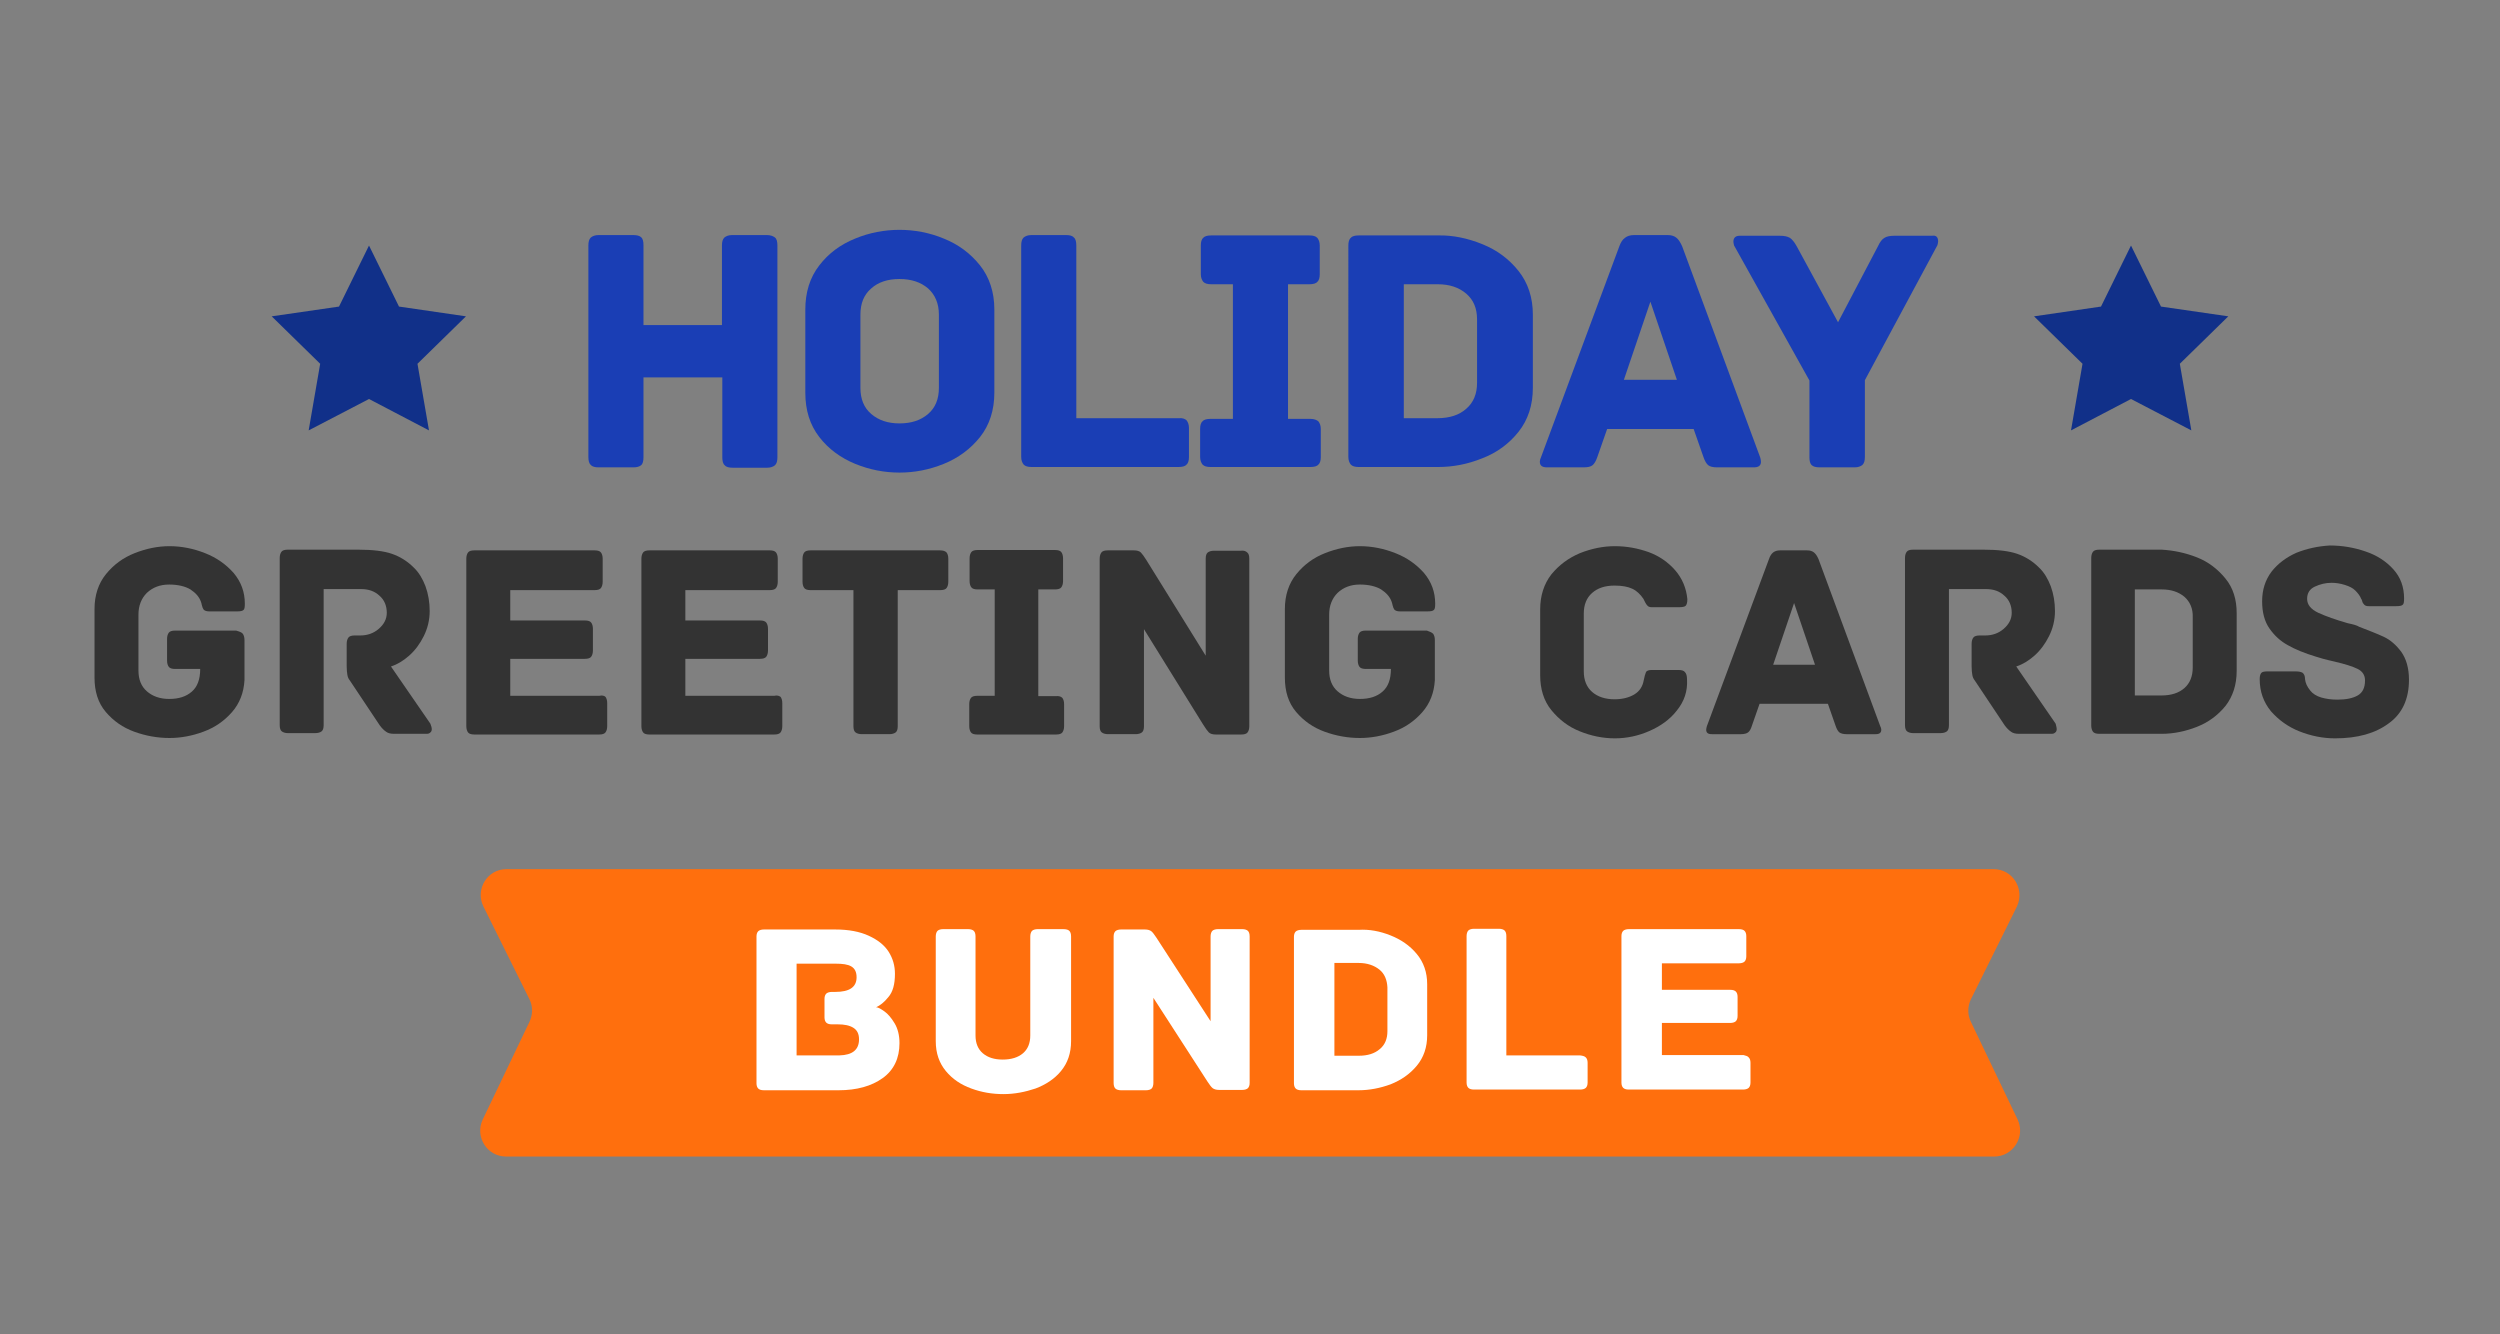 <?xml version="1.0" encoding="utf-8"?>
<!-- Generator: Adobe Illustrator 24.0.2, SVG Export Plug-In . SVG Version: 6.00 Build 0)  -->
<svg version="1.1" id="Layer_1" xmlns="http://www.w3.org/2000/svg" xmlns:xlink="http://www.w3.org/1999/xlink" x="0px" y="0px"
	 viewBox="0 0 716.8 382.6" style="enable-background:new 0 0 716.8 382.6;" xml:space="preserve">
<rect x="0" y="0" width="716.8" height="382.6" fill="#808080" stroke="none"/>
<style type="text/css">
	.st0{fill:#FF6F0D;}
	.st1{fill:#333333;}
	.st2{fill:#1A3EB5;}
	.st3{fill:#113089;}
	.st4{fill:#FFFFFF;}
</style>
<g>
	<path class="st0" d="M571.6,249.2H145.2c-5.5,0-9,5.8-6.6,10.7l13.2,26.6c1,2,1,4.4,0,6.5l-13.4,28c-2.3,4.9,1.2,10.6,6.7,10.6
		h426.7c5.4,0,9-5.7,6.7-10.6l-13.4-28c-1-2-1-4.4,0-6.5l13.2-26.6C580.6,254.9,577.1,249.2,571.6,249.2z"/>
	<g>
		<path class="st1" d="M69.6,181.7c0.3,0.4,0.5,1,0.5,1.8V195c-0.2,3.6-1.4,6.7-3.6,9.2c-2.2,2.5-4.9,4.4-8.2,5.6
			c-3.2,1.2-6.5,1.8-9.7,1.8c-3.4,0-6.8-0.6-10.1-1.8c-3.3-1.2-6-3.1-8.2-5.7c-2.2-2.6-3.2-5.9-3.2-9.8v-19.7c0-3.9,1.1-7.3,3.3-10
			c2.2-2.7,4.9-4.7,8.2-6c3.3-1.3,6.6-2,10-2c3.5,0,6.9,0.7,10.2,2c3.3,1.3,6,3.2,8.2,5.7c2.1,2.5,3.2,5.4,3.2,8.8
			c0,1-0.1,1.6-0.4,1.8c-0.3,0.3-0.9,0.4-1.9,0.4H60c-0.8,0-1.3-0.2-1.6-0.5c-0.2-0.3-0.4-0.7-0.5-1.2c-0.1-0.5-0.2-0.8-0.3-1.1
			c-0.5-1.4-1.5-2.5-3-3.5c-1.5-0.9-3.6-1.4-6.1-1.4c-2.6,0-4.7,0.8-6.4,2.4c-1.6,1.6-2.4,3.7-2.4,6.2v16.1c0,2.5,0.8,4.5,2.4,5.9
			c1.6,1.4,3.7,2.2,6.4,2.2c2.8,0,4.9-0.7,6.5-2.1c1.6-1.4,2.4-3.5,2.4-6.5h-7.2c-0.9,0-1.5-0.2-1.8-0.6c-0.3-0.4-0.5-1-0.5-1.8
			v-6.2c0-0.8,0.2-1.4,0.5-1.8c0.3-0.4,0.9-0.6,1.8-0.6h17.5C68.7,181.1,69.3,181.3,69.6,181.7z"/>
		<path class="st1" d="M123.8,209c0,0.4-0.1,0.8-0.4,1c-0.3,0.3-0.6,0.4-1.1,0.4h-9.4c-0.9,0-1.7-0.2-2.2-0.6
			c-0.6-0.4-1.2-1-1.8-1.8l-8.6-12.9c-0.4-0.5-0.6-1-0.7-1.6c-0.1-0.6-0.2-1.4-0.2-2.5v-6.4c0-0.8,0.2-1.4,0.5-1.8
			c0.3-0.4,0.9-0.6,1.8-0.6h1.6c2,0,3.8-0.6,5.3-1.9c1.5-1.3,2.3-2.8,2.3-4.6c0-2-0.7-3.7-2.1-4.9c-1.4-1.3-3.1-1.9-5.3-1.9H92.8v39
			c0,0.9-0.2,1.5-0.6,1.8c-0.4,0.3-1,0.5-1.8,0.5h-7.9c-0.7,0-1.3-0.2-1.7-0.5c-0.4-0.3-0.6-0.9-0.6-1.8v-47.9
			c0-0.8,0.2-1.4,0.5-1.8c0.3-0.4,0.9-0.6,1.8-0.6h20.2c4.2,0,7.4,0.4,9.7,1.2c2.3,0.8,4.4,2.1,6.2,3.9c1.5,1.4,2.6,3.3,3.4,5.4
			c0.8,2.2,1.2,4.6,1.2,7.1c0,2.6-0.6,5-1.7,7.2c-1.1,2.2-2.5,4.1-4.2,5.6c-1.7,1.5-3.4,2.5-5.2,3.1l11.3,16.4
			C123.7,208.3,123.8,208.7,123.8,209z"/>
		<path class="st1" d="M173.6,199.8c0.3,0.4,0.5,1,0.5,1.8v6.6c0,0.8-0.2,1.4-0.5,1.8c-0.3,0.4-0.9,0.6-1.8,0.6H136
			c-0.9,0-1.5-0.2-1.8-0.6c-0.3-0.4-0.5-1-0.5-1.8v-48c0-0.8,0.2-1.4,0.5-1.8c0.3-0.4,0.9-0.6,1.8-0.6h34.5c0.9,0,1.5,0.2,1.8,0.6
			c0.3,0.4,0.5,1,0.5,1.8v6.6c0,0.8-0.2,1.4-0.5,1.8c-0.3,0.4-0.9,0.6-1.8,0.6h-24.2v8.7h21.4c0.9,0,1.5,0.2,1.8,0.6
			c0.3,0.4,0.5,1,0.5,1.8v6.2c0,0.8-0.2,1.4-0.5,1.8c-0.3,0.4-0.9,0.6-1.8,0.6h-21.4v10.6h25.5C172.7,199.3,173.3,199.5,173.6,199.8
			z"/>
		<path class="st1" d="M223.8,199.8c0.3,0.4,0.5,1,0.5,1.8v6.6c0,0.8-0.2,1.4-0.5,1.8c-0.3,0.4-0.9,0.6-1.8,0.6h-35.8
			c-0.9,0-1.5-0.2-1.8-0.6c-0.3-0.4-0.5-1-0.5-1.8v-48c0-0.8,0.2-1.4,0.5-1.8c0.3-0.4,0.9-0.6,1.8-0.6h34.5c0.9,0,1.5,0.2,1.8,0.6
			c0.3,0.4,0.5,1,0.5,1.8v6.6c0,0.8-0.2,1.4-0.5,1.8c-0.3,0.4-0.9,0.6-1.8,0.6h-24.2v8.7h21.4c0.9,0,1.5,0.2,1.8,0.6
			c0.3,0.4,0.5,1,0.5,1.8v6.2c0,0.8-0.2,1.4-0.5,1.8c-0.3,0.4-0.9,0.6-1.8,0.6h-21.4v10.6H222C222.8,199.3,223.4,199.5,223.8,199.8z
			"/>
		<path class="st1" d="M271.4,158.4c0.3,0.4,0.5,1,0.5,1.8v6.6c0,0.8-0.2,1.4-0.5,1.8c-0.3,0.4-0.9,0.6-1.8,0.6h-12.2v39
			c0,0.9-0.2,1.5-0.6,1.8c-0.4,0.3-1,0.5-1.8,0.5h-7.9c-0.8,0-1.4-0.2-1.8-0.5c-0.4-0.3-0.6-0.9-0.6-1.8v-39h-12.3
			c-0.9,0-1.5-0.2-1.8-0.6c-0.3-0.4-0.5-1-0.5-1.8v-6.6c0-0.8,0.2-1.4,0.5-1.8c0.3-0.4,0.9-0.6,1.8-0.6h37.1
			C270.4,157.8,271,158,271.4,158.4z"/>
		<path class="st1" d="M304.6,200.1c0.3,0.4,0.5,1,0.5,1.8v6.3c0,0.8-0.2,1.4-0.5,1.8c-0.3,0.4-0.9,0.6-1.8,0.6h-22.6
			c-0.9,0-1.5-0.2-1.8-0.6c-0.3-0.4-0.5-1-0.5-1.8v-6.3c0-0.8,0.2-1.4,0.5-1.8c0.3-0.4,0.9-0.6,1.8-0.6h5V169h-4.9
			c-0.9,0-1.5-0.2-1.8-0.6c-0.3-0.4-0.5-1-0.5-1.8v-6.5c0-0.8,0.2-1.4,0.5-1.8c0.3-0.4,0.9-0.6,1.8-0.6h22.2c0.9,0,1.5,0.2,1.8,0.6
			c0.3,0.4,0.5,1,0.5,1.8v6.5c0,0.8-0.2,1.4-0.5,1.8c-0.3,0.4-0.9,0.6-1.8,0.6h-4.8v30.6h5C303.6,199.5,304.2,199.7,304.6,200.1z"/>
		<path class="st1" d="M357.6,158.4c0.4,0.3,0.6,0.9,0.6,1.8v48c0,0.8-0.2,1.4-0.5,1.8c-0.3,0.4-0.9,0.6-1.8,0.6h-7.3
			c-0.9,0-1.6-0.2-2-0.6c-0.4-0.4-0.9-1.1-1.6-2.2l-17-27.4v27.8c0,0.9-0.2,1.5-0.6,1.8c-0.4,0.3-1,0.5-1.8,0.5h-7.9
			c-0.8,0-1.4-0.2-1.8-0.5c-0.4-0.3-0.6-0.9-0.6-1.8v-48c0-0.8,0.2-1.4,0.5-1.8c0.3-0.4,0.9-0.6,1.8-0.6h7.5c0.9,0,1.6,0.2,2,0.6
			c0.4,0.4,0.9,1.1,1.6,2.2l17,27.4v-27.8c0-0.9,0.2-1.5,0.6-1.8c0.4-0.3,1-0.5,1.8-0.5h7.7C356.6,157.8,357.2,158,357.6,158.4z"/>
		<path class="st1" d="M410.9,181.7c0.3,0.4,0.5,1,0.5,1.8V195c-0.2,3.6-1.4,6.7-3.6,9.2c-2.2,2.5-4.9,4.4-8.2,5.6
			c-3.2,1.2-6.5,1.8-9.7,1.8c-3.4,0-6.8-0.6-10.1-1.8c-3.3-1.2-6-3.1-8.2-5.7c-2.2-2.6-3.2-5.9-3.2-9.8v-19.7c0-3.9,1.1-7.3,3.3-10
			c2.2-2.7,4.9-4.7,8.2-6c3.3-1.3,6.6-2,10-2c3.5,0,6.9,0.7,10.2,2c3.3,1.3,6,3.2,8.2,5.7c2.1,2.5,3.2,5.4,3.2,8.8
			c0,1-0.1,1.6-0.4,1.8c-0.3,0.3-0.9,0.4-1.9,0.4h-7.8c-0.8,0-1.3-0.2-1.6-0.5c-0.2-0.3-0.4-0.7-0.5-1.2c-0.1-0.5-0.2-0.8-0.3-1.1
			c-0.5-1.4-1.5-2.5-3-3.5c-1.5-0.9-3.6-1.4-6.1-1.4c-2.6,0-4.7,0.8-6.4,2.4c-1.6,1.6-2.4,3.7-2.4,6.2v16.1c0,2.5,0.8,4.5,2.4,5.9
			c1.6,1.4,3.7,2.2,6.4,2.2c2.8,0,4.9-0.7,6.5-2.1c1.6-1.4,2.4-3.5,2.4-6.5h-7.2c-0.9,0-1.5-0.2-1.8-0.6c-0.3-0.4-0.5-1-0.5-1.8
			v-6.2c0-0.8,0.2-1.4,0.5-1.8c0.3-0.4,0.9-0.6,1.8-0.6h17.5C409.9,181.1,410.5,181.3,410.9,181.7z"/>
		<path class="st1" d="M480.8,203.7c-2,2.6-4.7,4.5-7.9,5.9c-3.2,1.4-6.5,2.1-9.9,2.1c-3.4,0-6.8-0.7-10-2c-3.3-1.3-6-3.4-8.2-6.1
			c-2.2-2.7-3.2-6.1-3.2-10v-18.9c0-3.9,1.1-7.3,3.2-10c2.2-2.7,4.9-4.7,8.2-6.1c3.3-1.3,6.6-2,10-2s6.6,0.6,9.7,1.7
			c3,1.1,5.6,2.9,7.6,5.2c2,2.3,3.2,5.1,3.5,8.3c0,1-0.2,1.6-0.5,1.9c-0.3,0.3-1,0.4-2,0.4h-7.7c-0.5,0-0.9-0.1-1.2-0.4
			c-0.3-0.3-0.5-0.6-0.7-1c-0.2-0.4-0.4-0.8-0.5-1c-0.9-1.3-1.9-2.3-3.2-2.9c-1.3-0.6-2.9-0.9-5.1-0.9c-2.7,0-4.8,0.7-6.4,2.1
			c-1.6,1.4-2.4,3.4-2.4,5.9v16.6c0,2.5,0.8,4.5,2.4,5.9c1.6,1.4,3.8,2.1,6.4,2.1c2.3,0,4.2-0.5,5.7-1.4c1.5-0.9,2.4-2.3,2.7-4.1
			c0.2-1,0.4-1.7,0.6-2.2c0.2-0.5,0.8-0.7,1.6-0.7h7.8c0.9,0,1.5,0.2,1.8,0.6c0.4,0.4,0.6,1.1,0.6,2.1
			C483.9,198.2,482.9,201.1,480.8,203.7z"/>
		<path class="st1" d="M539.4,209.2c0,0.9-0.5,1.3-1.6,1.3h-8.4c-0.9,0-1.6-0.2-2-0.5c-0.4-0.3-0.8-1-1.1-1.9l-2.2-6.3h-19.6
			l-2.2,6.3c-0.3,1-0.7,1.6-1.1,1.9c-0.4,0.3-1.1,0.5-2,0.5h-8.4c-1.1,0-1.6-0.4-1.6-1.3c0-0.3,0.1-0.6,0.2-1l17.8-47.9
			c0.3-0.9,0.7-1.5,1.2-1.9s1.2-0.6,2-0.6h7.7c0.9,0,1.5,0.2,2,0.6c0.5,0.4,0.9,1,1.3,1.9l17.7,47.9
			C539.3,208.6,539.4,208.9,539.4,209.2z M514.4,172.9l-6,17.7h12L514.4,172.9z"/>
		<path class="st1" d="M589.7,209c0,0.4-0.1,0.8-0.4,1c-0.3,0.3-0.6,0.4-1.1,0.4h-9.4c-0.9,0-1.7-0.2-2.2-0.6
			c-0.6-0.4-1.2-1-1.8-1.8l-8.6-12.9c-0.4-0.5-0.6-1-0.7-1.6c-0.1-0.6-0.2-1.4-0.2-2.5v-6.4c0-0.8,0.2-1.4,0.5-1.8
			c0.3-0.4,0.9-0.6,1.8-0.6h1.6c2,0,3.8-0.6,5.3-1.9c1.5-1.3,2.3-2.8,2.3-4.6c0-2-0.7-3.7-2.1-4.9c-1.4-1.3-3.1-1.9-5.3-1.9h-10.6
			v39c0,0.9-0.2,1.5-0.6,1.8c-0.4,0.3-1,0.5-1.8,0.5h-7.9c-0.7,0-1.3-0.2-1.7-0.5c-0.4-0.3-0.6-0.9-0.6-1.8v-47.9
			c0-0.8,0.2-1.4,0.5-1.8c0.3-0.4,0.9-0.6,1.8-0.6h20.2c4.2,0,7.4,0.4,9.7,1.2c2.3,0.8,4.4,2.1,6.2,3.9c1.5,1.4,2.6,3.3,3.4,5.4
			c0.8,2.2,1.2,4.6,1.2,7.1c0,2.6-0.6,5-1.7,7.2c-1.1,2.2-2.5,4.1-4.2,5.6c-1.7,1.5-3.4,2.5-5.2,3.1l11.3,16.4
			C589.6,208.3,589.7,208.7,589.7,209z"/>
		<path class="st1" d="M629.9,159.8c3.3,1.3,6,3.4,8.2,6.1c2.2,2.7,3.2,6,3.2,9.9v16.6c0,3.9-1.1,7.3-3.2,10c-2.2,2.7-4.9,4.7-8.2,6
			c-3.3,1.3-6.7,2-10.1,2h-17.9c-0.9,0-1.5-0.2-1.8-0.6c-0.3-0.4-0.5-1-0.5-1.8v-48c0-0.8,0.2-1.4,0.5-1.8c0.3-0.4,0.9-0.6,1.8-0.6
			h17.9C623.2,157.8,626.6,158.5,629.9,159.8z M626.3,171.1c-1.7-1.4-3.8-2.1-6.5-2.1h-7.7v30.4h7.7c2.7,0,4.9-0.7,6.5-2.1
			c1.6-1.4,2.4-3.4,2.4-5.9V177C628.8,174.5,627.9,172.5,626.3,171.1z"/>
		<path class="st1" d="M683.5,182.6c1.9,0.9,3.5,2.3,5,4.3c1.4,2,2.2,4.6,2.2,8c0,5.5-1.9,9.7-5.8,12.5c-3.9,2.9-9,4.3-15.4,4.3
			c-3.5,0-6.9-0.7-10.2-2s-6-3.3-8.2-5.8c-2.1-2.6-3.2-5.6-3.2-9.2c0-0.9,0.2-1.5,0.5-1.8c0.3-0.3,0.9-0.4,1.8-0.4h7.8
			c1,0,1.7,0.1,2.2,0.4c0.4,0.3,0.7,0.9,0.7,1.8c0.1,1.1,0.6,2.2,1.5,3.3c0.7,0.9,1.8,1.6,3.2,2c1.4,0.4,2.9,0.6,4.6,0.6
			c2.5,0,4.4-0.4,5.8-1.2c1.4-0.8,2.1-2.2,2.1-4.3c0-1.5-0.7-2.6-2.1-3.3c-1.4-0.7-3.6-1.4-6.6-2.1c-2.7-0.6-4.4-1.1-5.3-1.4
			c-3.3-1-6-2.1-8.1-3.3c-2.2-1.2-3.9-2.8-5.3-4.8c-1.4-2-2.1-4.6-2.1-7.8c0-3.3,0.9-6.1,2.7-8.5c1.8-2.3,4.2-4.1,7.1-5.4
			c3-1.2,6.2-1.9,9.6-2.1c3.6,0,7,0.6,10.2,1.7c3.3,1.1,5.9,2.8,8,5.1c2.1,2.3,3.1,5.1,3.1,8.4c0,1-0.1,1.6-0.4,1.8
			c-0.3,0.3-0.9,0.4-1.9,0.4h-7.8c-0.6,0-1-0.1-1.3-0.4c-0.3-0.3-0.5-0.6-0.6-1c-0.1-0.4-0.2-0.6-0.3-0.7c-0.3-0.8-0.9-1.6-1.7-2.4
			c-0.7-0.7-1.7-1.2-3-1.6c-1.3-0.4-2.5-0.6-3.8-0.6c-1.7,0-3.3,0.4-4.8,1.1c-1.5,0.7-2.2,1.9-2.2,3.5c0,1.7,1.1,3,3.2,4
			c2.2,1,5,2,8.5,3c1.5,0.3,2.6,0.6,3.2,1C679.2,180.8,681.6,181.7,683.5,182.6z"/>
	</g>
	<g>
		<g>
			<path class="st2" d="M222.2,68.1c0.5,0.4,0.7,1.2,0.7,2.3v60.7c0,1.1-0.2,1.8-0.7,2.3c-0.5,0.4-1.2,0.7-2.2,0.7h-10
				c-1,0-1.8-0.2-2.2-0.7c-0.5-0.4-0.7-1.2-0.7-2.3v-22.9h-22.6v22.9c0,1.1-0.2,1.9-0.7,2.3c-0.5,0.4-1.2,0.6-2.2,0.6h-10
				c-1,0-1.8-0.2-2.2-0.7c-0.5-0.4-0.7-1.2-0.7-2.3V70.4c0-1.1,0.2-1.8,0.7-2.3c0.5-0.4,1.2-0.7,2.2-0.7h10c1,0,1.8,0.2,2.2,0.6
				c0.5,0.4,0.7,1.2,0.7,2.3v22.9H207V70.4c0-1.1,0.2-1.8,0.7-2.3c0.5-0.4,1.2-0.7,2.2-0.7h10C220.9,67.4,221.7,67.7,222.2,68.1z"/>
			<path class="st2" d="M281,125.3c-2.7,3.4-6.2,6-10.4,7.7c-4.2,1.7-8.4,2.5-12.7,2.5c-4.3,0-8.5-0.8-12.7-2.5
				c-4.1-1.7-7.6-4.2-10.3-7.7c-2.7-3.5-4-7.7-4-12.7V88.8c0-5,1.3-9.2,4-12.7c2.7-3.5,6.1-6,10.3-7.7c4.1-1.7,8.4-2.5,12.7-2.5
				c4.3,0,8.6,0.8,12.7,2.5c4.2,1.7,7.6,4.2,10.4,7.7c2.7,3.4,4.1,7.7,4.1,12.6v23.9C285.1,117.6,283.7,121.9,281,125.3z
				 M266.1,82.7c-2.1-1.8-4.8-2.7-8.2-2.7c-3.4,0-6.1,0.9-8.1,2.7c-2.1,1.8-3.1,4.3-3.1,7.5v21c0,3.2,1,5.7,3.1,7.5
				c2.1,1.8,4.8,2.7,8.1,2.7c3.4,0,6.1-0.9,8.2-2.7c2.1-1.8,3.1-4.3,3.1-7.5v-21C269.2,87,268.1,84.5,266.1,82.7z"/>
			<path class="st2" d="M340.2,120.5c0.4,0.5,0.7,1.2,0.7,2.2v8.3c0,1-0.2,1.8-0.7,2.2c-0.4,0.5-1.2,0.7-2.3,0.7h-42.1
				c-1.1,0-1.8-0.2-2.3-0.7c-0.4-0.5-0.7-1.2-0.7-2.2V70.4c0-1.1,0.2-1.8,0.7-2.3c0.5-0.4,1.2-0.7,2.2-0.7h10c1,0,1.8,0.2,2.2,0.7
				c0.5,0.4,0.7,1.2,0.7,2.3v49.5H338C339,119.8,339.8,120.1,340.2,120.5z"/>
			<path class="st2" d="M378,120.8c0.4,0.5,0.7,1.2,0.7,2.2v8c0,1-0.2,1.8-0.7,2.2c-0.4,0.5-1.2,0.7-2.3,0.7h-28.6
				c-1.1,0-1.8-0.2-2.3-0.7c-0.4-0.5-0.7-1.2-0.7-2.2v-8c0-1,0.2-1.8,0.7-2.2c0.4-0.5,1.2-0.7,2.3-0.7h6.4V81.5h-6.2
				c-1.1,0-1.8-0.2-2.3-0.7c-0.4-0.5-0.7-1.2-0.7-2.2v-8.2c0-1,0.2-1.8,0.7-2.2c0.4-0.5,1.2-0.7,2.3-0.7h28.1c1.1,0,1.8,0.2,2.3,0.7
				c0.4,0.5,0.7,1.2,0.7,2.2v8.2c0,1-0.2,1.8-0.7,2.2c-0.4,0.5-1.2,0.7-2.3,0.7h-6.1v38.6h6.4C376.8,120.1,377.5,120.4,378,120.8z"
				/>
			<path class="st2" d="M425,70c4.2,1.7,7.6,4.2,10.4,7.7c2.7,3.4,4.1,7.6,4.1,12.5v21c0,5-1.4,9.2-4.1,12.6
				c-2.7,3.4-6.2,6-10.4,7.6c-4.2,1.7-8.4,2.5-12.7,2.5h-22.7c-1.1,0-1.8-0.2-2.3-0.7c-0.4-0.5-0.7-1.2-0.7-2.2V70.4
				c0-1,0.2-1.8,0.7-2.2c0.4-0.5,1.2-0.7,2.3-0.7h22.7C416.5,67.4,420.8,68.3,425,70z M420.4,84.2c-2.1-1.8-4.8-2.7-8.2-2.7h-9.7
				v38.4h9.7c3.4,0,6.2-0.9,8.2-2.7c2.1-1.8,3.1-4.3,3.1-7.4V91.6C423.5,88.4,422.5,86,420.4,84.2z"/>
			<path class="st2" d="M504.9,132.4c0,1.1-0.7,1.6-2,1.6h-10.6c-1.1,0-2-0.2-2.5-0.6c-0.5-0.4-1-1.2-1.4-2.4l-2.8-8h-24.8l-2.8,8
				c-0.4,1.2-0.9,2-1.4,2.4c-0.5,0.4-1.3,0.6-2.5,0.6h-10.6c-1.3,0-2-0.5-2-1.6c0-0.4,0.1-0.8,0.3-1.2l22.5-60.6
				c0.4-1.1,0.9-1.9,1.6-2.4c0.6-0.5,1.5-0.8,2.6-0.8h9.7c1.1,0,1.9,0.3,2.5,0.8c0.6,0.5,1.1,1.3,1.6,2.4l22.4,60.6
				C504.8,131.6,504.9,132,504.9,132.4z M473.2,86.5l-7.6,22.4h15.2L473.2,86.5z"/>
			<path class="st2" d="M555.7,69.2c0,0.3-0.1,0.7-0.2,1.1L534.7,109v22c0,1.1-0.2,1.8-0.7,2.3c-0.5,0.4-1.2,0.7-2.2,0.7h-10.1
				c-1,0-1.8-0.2-2.2-0.6c-0.5-0.4-0.7-1.2-0.7-2.3v-22l-21.6-38.7c-0.1-0.4-0.2-0.8-0.2-1.1c0-1.1,0.6-1.7,1.8-1.7h11.6
				c1.2,0,2.1,0.2,2.8,0.6c0.6,0.4,1.3,1.2,2,2.5l11.8,21.7l11.4-21.7c0.6-1.3,1.2-2.1,1.9-2.5c0.6-0.4,1.6-0.6,2.8-0.6h10.9
				C555.1,67.4,555.7,68,555.7,69.2z"/>
		</g>
	</g>
	<g>
		<polygon class="st3" points="105.8,70.4 114.4,87.9 133.6,90.7 119.7,104.3 123,123.4 105.8,114.4 88.5,123.4 91.8,104.3 
			77.9,90.7 97.2,87.9 		"/>
		<polygon class="st3" points="611,70.4 619.6,87.9 638.9,90.7 625,104.3 628.3,123.4 611,114.4 593.8,123.4 597.1,104.3 
			583.2,90.7 602.4,87.9 		"/>
	</g>
	<g>
		<g>
			<path class="st4" d="M253.6,290c1,0.7,2,1.9,2.9,3.4c0.9,1.5,1.4,3.4,1.4,5.7c0,4.3-1.6,7.7-4.8,10c-3.2,2.3-7.4,3.5-12.7,3.5
				H219c-0.8,0-1.3-0.2-1.6-0.5c-0.3-0.3-0.5-0.8-0.5-1.5v-42.1c0-0.7,0.2-1.2,0.5-1.5c0.3-0.3,0.9-0.5,1.6-0.5h20.5
				c3.8,0,7,0.6,9.6,1.8c2.6,1.2,4.5,2.7,5.7,4.6c1.2,1.9,1.8,4,1.8,6.3c0,3-0.6,5.2-1.9,6.7c-1.2,1.5-2.4,2.4-3.5,2.9
				C251.8,288.8,252.6,289.3,253.6,290z M246.3,298c0-1.5-0.5-2.6-1.6-3.3c-1.1-0.7-2.6-1-4.5-1h-1.7c-0.8,0-1.3-0.2-1.6-0.5
				c-0.3-0.3-0.5-0.8-0.5-1.5v-5.3c0-0.7,0.2-1.2,0.5-1.5c0.3-0.3,0.9-0.5,1.6-0.5h1c4.1,0,6.1-1.4,6.1-4.2c0-1.5-0.5-2.5-1.5-3.1
				c-1-0.6-2.5-0.8-4.6-0.8h-11.1v26.3h12.3C244.4,302.5,246.3,301,246.3,298z"/>
			<path class="st4" d="M306.6,266.9c0.3,0.3,0.5,0.8,0.5,1.6v30c0,3.5-1,6.3-2.9,8.6c-1.9,2.3-4.4,3.9-7.3,5c-3,1-6,1.6-9.2,1.6
				c-3.2,0-6.2-0.5-9.2-1.6s-5.4-2.7-7.3-5c-1.9-2.3-2.9-5.1-2.9-8.6v-30c0-0.7,0.2-1.3,0.5-1.6c0.3-0.3,0.9-0.5,1.6-0.5h7.2
				c0.7,0,1.3,0.2,1.6,0.5c0.3,0.3,0.5,0.8,0.5,1.6v28.4c0,2.2,0.7,3.9,2.1,5.1c1.4,1.2,3.3,1.8,5.7,1.8c2.4,0,4.4-0.6,5.8-1.8
				c1.4-1.2,2.1-2.9,2.1-5.1v-28.4c0-0.7,0.2-1.3,0.5-1.6c0.3-0.3,0.9-0.5,1.6-0.5h7.3C305.8,266.4,306.3,266.6,306.6,266.9z"/>
			<path class="st4" d="M357.8,266.9c0.3,0.3,0.5,0.8,0.5,1.6v42c0,0.7-0.2,1.2-0.5,1.5c-0.3,0.3-0.9,0.5-1.6,0.5h-6.7
				c-0.8,0-1.4-0.2-1.8-0.5c-0.4-0.3-0.9-1-1.5-1.9l-15.5-24v24.4c0,0.7-0.2,1.3-0.5,1.6c-0.3,0.3-0.9,0.5-1.6,0.5h-7.2
				c-0.7,0-1.3-0.2-1.6-0.5c-0.3-0.3-0.5-0.8-0.5-1.6v-42c0-0.7,0.2-1.2,0.5-1.5c0.3-0.3,0.9-0.5,1.6-0.5h6.9c0.8,0,1.4,0.2,1.8,0.5
				c0.4,0.3,0.9,1,1.5,1.9l15.5,23.9v-24.3c0-0.7,0.2-1.3,0.5-1.6c0.3-0.3,0.9-0.5,1.6-0.5h7C356.9,266.4,357.5,266.6,357.8,266.9z"
				/>
			<path class="st4" d="M398.7,268.2c3,1.2,5.5,2.9,7.5,5.3c2,2.4,3,5.3,3,8.7v14.6c0,3.5-1,6.4-3,8.8c-2,2.4-4.5,4.1-7.5,5.3
				c-3,1.1-6.1,1.7-9.2,1.7h-16.4c-0.8,0-1.3-0.2-1.6-0.5c-0.3-0.3-0.5-0.8-0.5-1.5v-42c0-0.7,0.2-1.2,0.5-1.5
				c0.3-0.3,0.9-0.5,1.6-0.5h16.4C392.6,266.4,395.7,267,398.7,268.2z M395.5,278c-1.5-1.2-3.5-1.9-5.9-1.9h-7v26.6h7
				c2.5,0,4.5-0.6,6-1.9c1.5-1.2,2.2-3,2.2-5.1v-12.6C397.7,281,397,279.2,395.5,278z"/>
			<path class="st4" d="M454.7,303.2c0.3,0.3,0.5,0.8,0.5,1.5v5.7c0,0.7-0.2,1.2-0.5,1.5c-0.3,0.3-0.9,0.5-1.6,0.5h-30.5
				c-0.8,0-1.3-0.2-1.6-0.5c-0.3-0.3-0.5-0.8-0.5-1.5v-42c0-0.7,0.2-1.3,0.5-1.6c0.3-0.3,0.9-0.5,1.6-0.5h7.2c0.7,0,1.3,0.2,1.6,0.5
				c0.3,0.3,0.5,0.8,0.5,1.6v34.2H453C453.8,302.7,454.3,302.8,454.7,303.2z"/>
			<path class="st4" d="M501.4,303.2c0.3,0.3,0.5,0.8,0.5,1.5v5.7c0,0.7-0.2,1.2-0.5,1.5c-0.3,0.3-0.9,0.5-1.6,0.5H467
				c-0.8,0-1.3-0.2-1.6-0.5c-0.3-0.3-0.5-0.8-0.5-1.5v-42c0-0.7,0.2-1.2,0.5-1.5c0.3-0.3,0.9-0.5,1.6-0.5h31.6
				c0.8,0,1.3,0.2,1.6,0.5c0.3,0.3,0.5,0.8,0.5,1.5v5.8c0,0.7-0.2,1.2-0.5,1.5c-0.3,0.3-0.9,0.5-1.6,0.5h-22.1v7.6h19.6
				c0.8,0,1.3,0.2,1.6,0.5c0.3,0.3,0.5,0.8,0.5,1.5v5.5c0,0.7-0.2,1.2-0.5,1.5c-0.3,0.3-0.9,0.5-1.6,0.5h-19.6v9.2h23.4
				C500.6,302.7,501.1,302.8,501.4,303.2z"/>
		</g>
	</g>
</g>
</svg>
